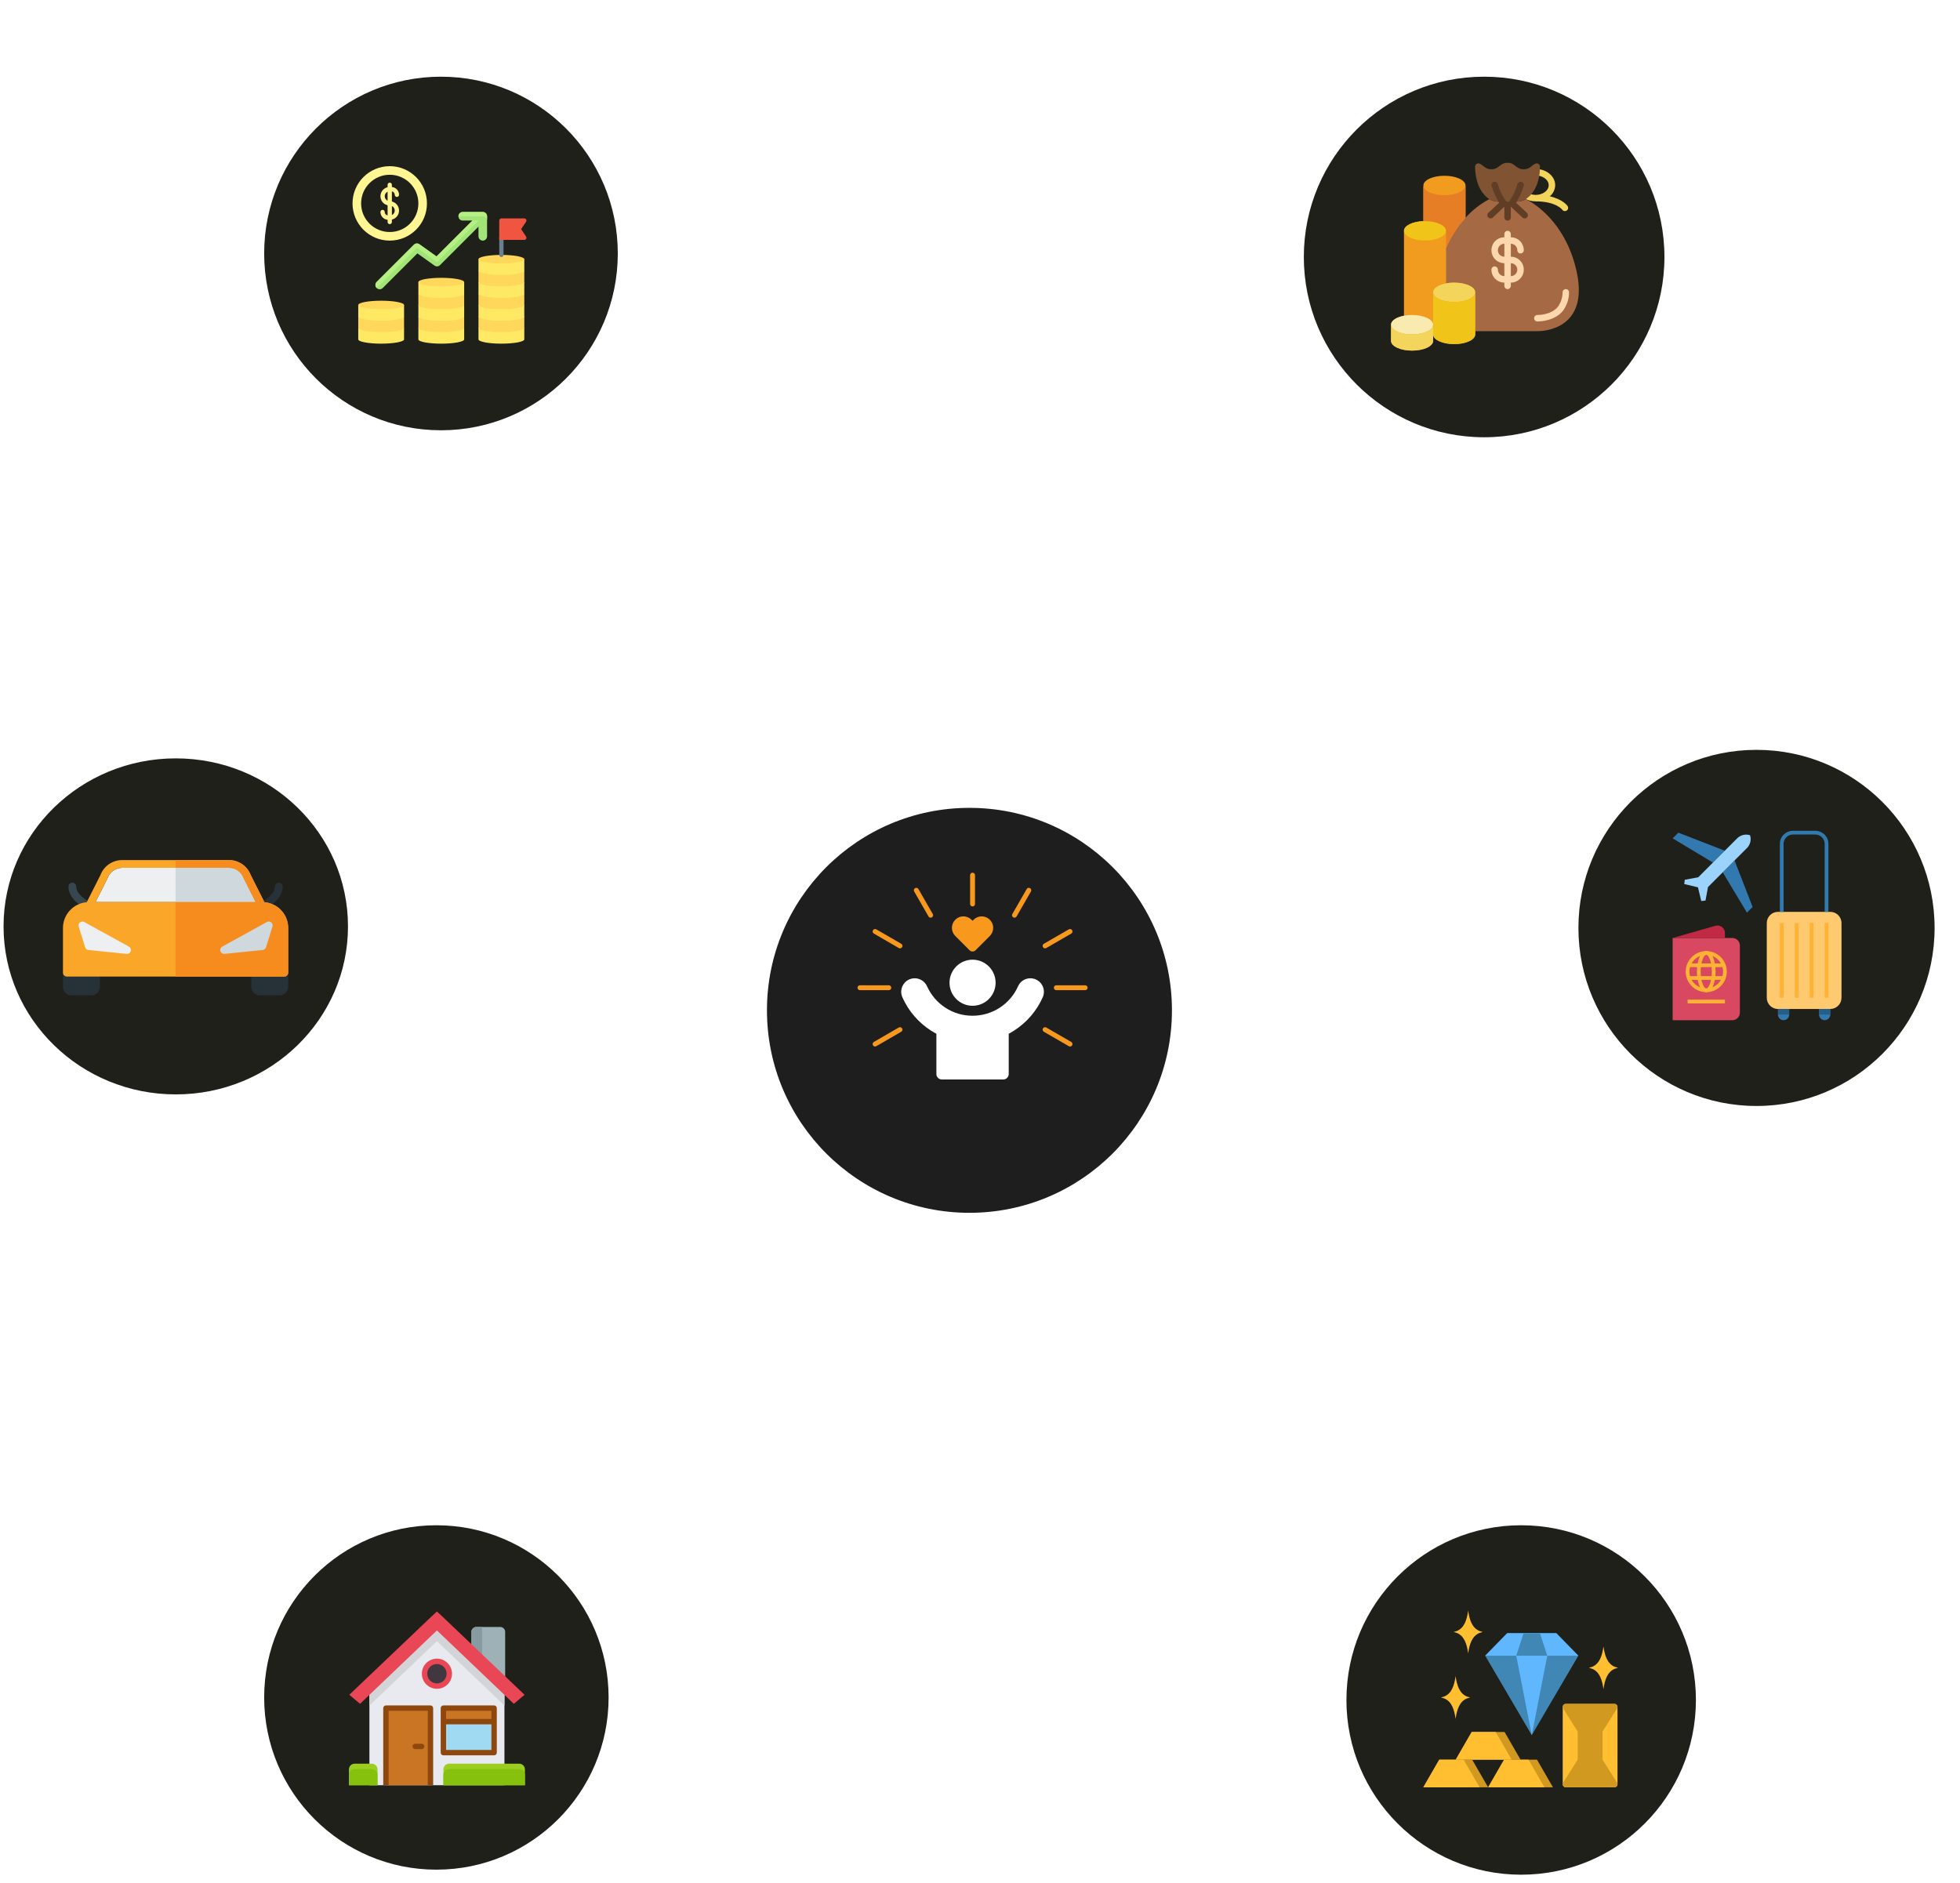 <?xml version="1.0" encoding="UTF-8"?>
<svg xmlns="http://www.w3.org/2000/svg" width="230" height="221" viewBox="0 0 230 221" fill="none">
  <line y1="-0.37" x2="171.925" y2="-0.37" transform="matrix(0.586 0.81 -0.586 0.81 64.152 44.44)" stroke="white" stroke-opacity="0.3" stroke-width="0.741"></line>
  <line y1="-0.37" x2="171.925" y2="-0.37" transform="matrix(-0.586 0.81 -0.586 -0.81 164.883 44.44)" stroke="white" stroke-opacity="0.3" stroke-width="0.741"></line>
  <line x1="42.673" y1="113.692" x2="187.844" y2="113.692" stroke="white" stroke-opacity="0.3" stroke-width="0.741"></line>
  <g filter="url(#filter0_iii_354_2129)">
    <path d="M113.762 138.524C126.886 138.524 137.524 127.886 137.524 114.762C137.524 101.639 126.886 91 113.762 91C100.639 91 90 101.639 90 114.762C90 127.886 100.639 138.524 113.762 138.524Z" fill="url(#paint0_linear_354_2129)"></path>
  </g>
  <g clip-path="url(#clip0_354_2129)">
    <path d="M111.422 115.331C111.422 113.839 112.635 112.626 114.127 112.626C115.619 112.626 116.832 113.839 116.832 115.331C116.832 116.823 115.618 118.036 114.127 118.036C112.635 118.036 111.422 116.823 111.422 115.331Z" fill="white"></path>
    <path d="M122.393 115.831C122.241 115.433 121.943 115.119 121.555 114.947C121.351 114.855 121.133 114.808 120.909 114.808C120.28 114.808 119.713 115.179 119.466 115.75C118.999 116.785 118.253 117.654 117.309 118.265C116.364 118.88 115.263 119.204 114.127 119.204C112.982 119.204 111.883 118.88 110.945 118.265C110.001 117.654 109.255 116.785 108.788 115.752C108.533 115.179 107.964 114.808 107.339 114.808C107.116 114.808 106.898 114.855 106.69 114.947C106.305 115.121 106.01 115.434 105.859 115.832C105.709 116.229 105.721 116.66 105.894 117.044C106.605 118.64 107.754 119.983 109.22 120.932C109.412 121.052 109.636 121.188 109.883 121.319V126.045C109.883 126.397 110.169 126.683 110.52 126.683H117.733C118.085 126.683 118.371 126.397 118.371 126.045V121.319C118.579 121.208 118.796 121.079 119.028 120.93C120.494 119.986 121.646 118.643 122.359 117.045C122.533 116.659 122.545 116.228 122.393 115.831Z" fill="white"></path>
    <path d="M113.785 111.529C113.873 111.617 113.998 111.668 114.127 111.668C114.255 111.668 114.38 111.617 114.468 111.529L116.153 109.844C116.41 109.587 116.55 109.245 116.549 108.882C116.547 108.522 116.406 108.187 116.153 107.939C115.898 107.684 115.56 107.544 115.201 107.544C114.842 107.544 114.504 107.684 114.25 107.939L114.127 108.062L114.004 107.939C113.749 107.684 113.41 107.544 113.049 107.544C112.687 107.544 112.349 107.685 112.102 107.938C111.847 108.187 111.706 108.522 111.704 108.882C111.702 109.245 111.843 109.587 112.1 109.844L113.785 111.529Z" fill="#F8991D"></path>
    <path d="M114.127 106.378C114.285 106.378 114.414 106.249 114.414 106.091V102.704C114.414 102.546 114.285 102.417 114.127 102.417C113.968 102.417 113.839 102.546 113.839 102.704V106.091C113.839 106.249 113.968 106.378 114.127 106.378Z" fill="#F8991D"></path>
    <path d="M118.901 107.658C118.946 107.684 118.995 107.697 119.044 107.697C119.143 107.697 119.24 107.645 119.293 107.553L120.978 104.622C121.057 104.484 121.01 104.309 120.872 104.23C120.735 104.15 120.559 104.198 120.48 104.335L118.795 107.266C118.716 107.404 118.763 107.579 118.901 107.658Z" fill="#F8991D"></path>
    <path d="M122.635 111.296C122.684 111.296 122.733 111.283 122.778 111.257L125.709 109.564C125.846 109.485 125.893 109.309 125.814 109.172C125.734 109.034 125.558 108.987 125.421 109.067L122.491 110.76C122.353 110.839 122.306 111.015 122.386 111.152C122.439 111.244 122.535 111.296 122.635 111.296Z" fill="#F8991D"></path>
    <path d="M127.34 115.63H123.953C123.794 115.63 123.666 115.759 123.666 115.918C123.666 116.076 123.794 116.205 123.953 116.205H127.34C127.498 116.205 127.627 116.076 127.627 115.918C127.627 115.759 127.498 115.63 127.34 115.63Z" fill="#F8991D"></path>
    <path d="M125.709 122.28L122.778 120.586C122.641 120.506 122.465 120.554 122.386 120.691C122.307 120.829 122.354 121.004 122.491 121.083L125.422 122.777C125.467 122.803 125.516 122.815 125.565 122.815C125.664 122.815 125.761 122.764 125.814 122.672C125.893 122.535 125.846 122.359 125.709 122.28Z" fill="#F8991D"></path>
    <path d="M105.467 120.586L102.545 122.279C102.407 122.359 102.361 122.535 102.44 122.672C102.494 122.764 102.59 122.815 102.689 122.815C102.738 122.815 102.787 122.803 102.832 122.777L105.755 121.083C105.892 121.004 105.939 120.828 105.86 120.691C105.78 120.553 105.605 120.507 105.467 120.586Z" fill="#F8991D"></path>
    <path d="M104.588 115.918C104.588 115.759 104.459 115.63 104.3 115.63H100.914C100.755 115.63 100.626 115.759 100.626 115.918C100.626 116.076 100.755 116.205 100.914 116.205H104.3C104.459 116.205 104.588 116.076 104.588 115.918Z" fill="#F8991D"></path>
    <path d="M102.545 109.563L105.467 111.257C105.513 111.283 105.562 111.295 105.611 111.295C105.71 111.295 105.806 111.244 105.86 111.152C105.939 111.015 105.892 110.839 105.755 110.759L102.833 109.066C102.695 108.986 102.52 109.034 102.44 109.171C102.361 109.308 102.407 109.484 102.545 109.563Z" fill="#F8991D"></path>
    <path d="M108.96 107.553C109.014 107.645 109.11 107.697 109.21 107.697C109.258 107.697 109.307 107.684 109.353 107.658C109.49 107.579 109.538 107.404 109.458 107.266L107.773 104.336C107.695 104.198 107.519 104.151 107.381 104.23C107.244 104.309 107.196 104.484 107.276 104.622L108.96 107.553Z" fill="#F8991D"></path>
  </g>
  <path d="M51.748 50.496C63.207 50.496 72.496 41.207 72.496 29.748C72.496 18.289 63.207 9 51.748 9C40.289 9 31 18.289 31 29.748C31 41.207 40.289 50.496 51.748 50.496Z" fill="#1F2019"></path>
  <g clip-path="url(#clip1_354_2129)">
    <path d="M49.095 38.483V39.827C49.095 40.105 50.298 40.331 51.782 40.331C53.266 40.331 54.47 40.105 54.47 39.827V38.483H49.095Z" fill="#FFE964"></path>
    <path d="M49.095 37.139V38.482C49.095 38.761 50.298 38.986 51.782 38.986C53.266 38.986 54.47 38.761 54.47 38.482V37.139H49.095Z" fill="#FFD75A"></path>
    <path d="M49.095 35.796V37.14C49.095 37.418 50.298 37.644 51.782 37.644C53.266 37.644 54.47 37.418 54.47 37.14V35.796H49.095Z" fill="#FFE964"></path>
    <path d="M49.095 34.452V35.795C49.095 36.074 50.298 36.299 51.782 36.299C53.266 36.299 54.47 36.074 54.47 35.795V34.452H49.095Z" fill="#FFD75A"></path>
    <path d="M49.095 33.108V34.452C49.095 34.73 50.298 34.956 51.782 34.956C53.266 34.956 54.47 34.73 54.47 34.452V33.108H49.095Z" fill="#FFE964"></path>
    <path d="M51.782 33.612C53.267 33.612 54.47 33.387 54.47 33.108C54.47 32.83 53.267 32.605 51.782 32.605C50.298 32.605 49.095 32.83 49.095 33.108C49.095 33.387 50.298 33.612 51.782 33.612Z" fill="#FFD75A"></path>
    <path d="M56.149 38.483V39.827C56.149 40.105 57.353 40.331 58.837 40.331C60.321 40.331 61.524 40.105 61.524 39.827V38.483H56.149Z" fill="#FFE964"></path>
    <path d="M56.149 37.139V38.482C56.149 38.761 57.353 38.986 58.837 38.986C60.321 38.986 61.524 38.761 61.524 38.482V37.139H56.149Z" fill="#FFD75A"></path>
    <path d="M56.149 35.796V37.14C56.149 37.418 57.353 37.644 58.837 37.644C60.321 37.644 61.524 37.418 61.524 37.14V35.796H56.149Z" fill="#FFE964"></path>
    <path d="M56.149 34.452V35.795C56.149 36.074 57.353 36.299 58.837 36.299C60.321 36.299 61.524 36.074 61.524 35.795V34.452H56.149Z" fill="#FFD75A"></path>
    <path d="M56.149 33.108V34.452C56.149 34.73 57.353 34.956 58.837 34.956C60.321 34.956 61.524 34.73 61.524 34.452V33.108H56.149Z" fill="#FFE964"></path>
    <path d="M56.149 31.765V33.108C56.149 33.386 57.353 33.612 58.837 33.612C60.321 33.612 61.524 33.386 61.524 33.108V31.765H56.149Z" fill="#FFD75A"></path>
    <path d="M56.149 30.42V31.764C56.149 32.042 57.353 32.268 58.837 32.268C60.321 32.268 61.524 32.042 61.524 31.764V30.42H56.149Z" fill="#FFE964"></path>
    <path d="M58.837 30.924C60.321 30.924 61.524 30.699 61.524 30.42C61.524 30.142 60.321 29.916 58.837 29.916C57.353 29.916 56.149 30.142 56.149 30.42C56.149 30.699 57.353 30.924 58.837 30.924Z" fill="#FFD75A"></path>
    <path d="M45.735 28.237C48.147 28.237 50.102 26.282 50.102 23.87C50.102 21.458 48.147 19.502 45.735 19.502C43.323 19.502 41.368 21.458 41.368 23.87C41.368 26.282 43.323 28.237 45.735 28.237Z" fill="#FFF592"></path>
    <path d="M45.735 27.229C47.591 27.229 49.095 25.725 49.095 23.87C49.095 22.014 47.591 20.51 45.735 20.51C43.88 20.51 42.376 22.014 42.376 23.87C42.376 25.725 43.88 27.229 45.735 27.229Z" fill="#1F2019"></path>
    <path d="M58.837 30.168C58.77 30.168 58.706 30.142 58.659 30.095C58.611 30.047 58.585 29.983 58.585 29.916V27.901C58.585 27.834 58.611 27.77 58.659 27.723C58.706 27.675 58.77 27.649 58.837 27.649C58.904 27.649 58.968 27.675 59.015 27.723C59.062 27.77 59.089 27.834 59.089 27.901V29.916C59.089 29.983 59.062 30.047 59.015 30.095C58.968 30.142 58.904 30.168 58.837 30.168Z" fill="#6A7F91"></path>
    <path d="M45.987 23.65V22.459C46.081 22.477 46.166 22.527 46.227 22.6C46.289 22.674 46.322 22.766 46.323 22.862C46.323 22.929 46.35 22.993 46.397 23.04C46.444 23.087 46.508 23.114 46.575 23.114C46.642 23.114 46.706 23.087 46.753 23.04C46.801 22.993 46.827 22.929 46.827 22.862C46.826 22.632 46.74 22.411 46.585 22.241C46.429 22.072 46.216 21.967 45.987 21.946V21.686C45.987 21.619 45.961 21.555 45.913 21.508C45.866 21.461 45.802 21.434 45.735 21.434C45.669 21.434 45.604 21.461 45.557 21.508C45.51 21.555 45.483 21.619 45.483 21.686V21.97C45.245 22.026 45.032 22.162 44.879 22.354C44.727 22.546 44.644 22.784 44.644 23.03C44.644 23.275 44.727 23.513 44.879 23.706C45.032 23.898 45.245 24.033 45.483 24.089V25.28C45.389 25.262 45.305 25.212 45.243 25.139C45.182 25.066 45.148 24.973 45.148 24.877C45.148 24.811 45.121 24.747 45.074 24.699C45.026 24.652 44.962 24.625 44.895 24.625C44.829 24.625 44.765 24.652 44.717 24.699C44.67 24.747 44.644 24.811 44.644 24.877C44.644 25.107 44.731 25.328 44.886 25.498C45.041 25.667 45.255 25.772 45.483 25.793V26.053C45.483 26.12 45.51 26.184 45.557 26.231C45.604 26.279 45.669 26.305 45.735 26.305C45.802 26.305 45.866 26.279 45.913 26.231C45.961 26.184 45.987 26.12 45.987 26.053V25.769C46.226 25.713 46.439 25.578 46.591 25.385C46.744 25.193 46.827 24.955 46.827 24.709C46.827 24.464 46.744 24.226 46.591 24.034C46.439 23.841 46.226 23.706 45.987 23.65ZM45.148 23.03C45.148 22.919 45.18 22.81 45.239 22.717C45.298 22.623 45.383 22.548 45.483 22.501V23.558C45.383 23.511 45.298 23.436 45.239 23.343C45.18 23.249 45.148 23.141 45.148 23.03ZM45.987 25.238V24.181C46.088 24.228 46.173 24.303 46.232 24.396C46.291 24.49 46.323 24.599 46.323 24.709C46.323 24.82 46.291 24.929 46.232 25.023C46.173 25.116 46.088 25.191 45.987 25.238Z" fill="#FFF592"></path>
    <path d="M42.04 38.483V39.827C42.04 40.105 43.243 40.331 44.727 40.331C46.212 40.331 47.415 40.105 47.415 39.827V38.483H42.04Z" fill="#FFE964"></path>
    <path d="M42.04 37.139V38.482C42.04 38.761 43.243 38.986 44.727 38.986C46.212 38.986 47.415 38.761 47.415 38.482V37.139H42.04Z" fill="#FFD75A"></path>
    <path d="M42.04 35.796V37.14C42.04 37.418 43.243 37.644 44.727 37.644C46.212 37.644 47.415 37.418 47.415 37.14V35.796H42.04Z" fill="#FFE964"></path>
    <path d="M44.727 36.299C46.212 36.299 47.415 36.074 47.415 35.795C47.415 35.517 46.212 35.291 44.727 35.291C43.243 35.291 42.04 35.517 42.04 35.795C42.04 36.074 43.243 36.299 44.727 36.299Z" fill="#FFD75A"></path>
    <path d="M56.653 24.877H54.301C54.168 24.877 54.04 24.93 53.945 25.025C53.851 25.119 53.797 25.248 53.797 25.381C53.797 25.515 53.851 25.643 53.945 25.738C54.04 25.832 54.168 25.885 54.301 25.885H55.437L51.224 30.098L49.219 28.666C49.122 28.597 49.004 28.564 48.885 28.574C48.766 28.584 48.654 28.636 48.57 28.72L44.203 33.087C44.108 33.182 44.055 33.31 44.055 33.444C44.055 33.577 44.108 33.706 44.203 33.8C44.297 33.895 44.425 33.948 44.559 33.948C44.693 33.948 44.821 33.895 44.915 33.8L48.98 29.735L50.984 31.167C51.081 31.236 51.2 31.269 51.319 31.259C51.438 31.249 51.549 31.198 51.633 31.113L56.149 26.598V27.733C56.149 27.866 56.202 27.995 56.297 28.089C56.391 28.184 56.519 28.237 56.653 28.237C56.787 28.237 56.915 28.184 57.009 28.089C57.104 27.995 57.157 27.866 57.157 27.733V25.381C57.157 25.248 57.104 25.119 57.009 25.025C56.915 24.93 56.787 24.877 56.653 24.877Z" fill="#A0E576"></path>
    <path d="M51.278 30.757L56.149 25.886H55.437L51.224 30.099L49.219 28.667C49.122 28.598 49.004 28.565 48.885 28.575C48.766 28.585 48.654 28.636 48.57 28.721L44.203 33.088C44.156 33.135 44.119 33.19 44.094 33.251C44.068 33.312 44.055 33.378 44.055 33.444C44.055 33.511 44.068 33.576 44.094 33.637C44.119 33.698 44.156 33.754 44.203 33.801L48.926 29.077L51.278 30.757Z" fill="#B6F085"></path>
    <path d="M61.524 25.633H58.837C58.77 25.633 58.706 25.66 58.659 25.707C58.611 25.754 58.585 25.818 58.585 25.885V28.153H61.524C61.57 28.153 61.615 28.14 61.654 28.117C61.693 28.094 61.725 28.06 61.746 28.02C61.768 27.98 61.778 27.934 61.776 27.889C61.774 27.843 61.759 27.799 61.734 27.761L61.155 26.893L61.734 26.025C61.759 25.987 61.773 25.943 61.776 25.898C61.778 25.852 61.768 25.807 61.746 25.767C61.725 25.726 61.693 25.693 61.654 25.669C61.615 25.646 61.57 25.633 61.524 25.633Z" fill="#EF5541"></path>
    <path d="M56.653 24.877H54.302C54.168 24.877 54.04 24.93 53.945 25.025C53.851 25.119 53.798 25.248 53.798 25.381H56.653C56.787 25.381 56.915 25.434 57.01 25.529C57.104 25.623 57.157 25.752 57.157 25.885V25.381C57.157 25.248 57.104 25.119 57.01 25.025C56.915 24.93 56.787 24.877 56.653 24.877Z" fill="#B6F085"></path>
  </g>
  <path d="M174.158 51.316C185.843 51.316 195.316 41.843 195.316 30.158C195.316 18.473 185.843 9 174.158 9C162.473 9 153 18.473 153 30.158C153 41.843 162.473 51.316 174.158 51.316Z" fill="#1F2019"></path>
  <g clip-path="url(#clip2_354_2129)">
    <path d="M171.972 25.559V21.766C171.972 21.136 170.866 20.627 169.502 20.627C168.138 20.627 167.032 21.136 167.032 21.766V25.95C165.756 25.996 164.752 26.486 164.752 27.086V37.053C163.859 37.224 163.232 37.631 163.232 38.106V40.006C163.232 40.637 164.338 41.146 165.702 41.146C167.067 41.146 168.172 40.637 168.172 40.006V39.246C168.172 39.877 169.278 40.386 170.642 40.386C172.006 40.386 173.112 39.877 173.112 39.246L173.302 34.306L171.972 25.559Z" fill="#F29C1F"></path>
    <path d="M183.952 24.181C183.925 24.14 183.397 23.387 181.862 23.041C182.255 22.719 182.487 22.241 182.498 21.733C182.498 20.837 181.736 20.054 180.686 19.872C180.481 19.842 180.29 19.98 180.255 20.183C180.22 20.387 180.353 20.581 180.556 20.621C181.239 20.741 181.738 21.207 181.738 21.733C181.738 22.355 181.063 22.866 180.218 22.872C179.885 22.876 179.558 22.789 179.271 22.62C179.092 22.511 178.858 22.568 178.749 22.747C178.64 22.926 178.697 23.16 178.876 23.269C179.279 23.507 179.739 23.632 180.206 23.631C180.21 23.631 180.213 23.632 180.216 23.632C182.577 23.632 183.303 24.582 183.323 24.608C183.399 24.72 183.53 24.784 183.665 24.774C183.801 24.764 183.92 24.683 183.98 24.561C184.039 24.438 184.028 24.294 183.952 24.181Z" fill="#F3D55B"></path>
    <path d="M180.404 38.866H173.112V34.306C173.112 33.675 172.007 33.166 170.642 33.166C170.324 33.165 170.006 33.194 169.692 33.254V29.116C170.246 27.81 171.017 26.607 171.972 25.559V25.555C172.766 24.669 173.71 23.93 174.761 23.374V23.37C175.086 23.568 175.46 23.671 175.841 23.666H177.969C178.351 23.669 178.726 23.565 179.052 23.366C179.88 23.777 183.615 25.92 184.964 31.646C186.484 38.106 181.924 38.866 180.404 38.866Z" fill="#A56A43"></path>
    <path d="M180.404 37.726C180.195 37.726 180.024 37.556 180.024 37.346C180.024 37.136 180.195 36.966 180.404 36.966C180.679 36.966 182.086 36.919 182.827 35.982C183.178 35.487 183.365 34.894 183.362 34.287C183.375 34.079 183.551 33.919 183.76 33.926C183.86 33.931 183.955 33.975 184.023 34.05C184.091 34.125 184.126 34.223 184.121 34.324C184.118 35.09 183.874 35.835 183.423 36.454C182.464 37.665 180.74 37.726 180.404 37.726Z" fill="#FDD7AD"></path>
    <path d="M180.712 19.551C180.716 20.387 180.549 22.211 179.211 23.256C179.161 23.297 179.108 23.334 179.052 23.366C178.726 23.565 178.351 23.669 177.969 23.666H175.841C175.46 23.67 175.086 23.568 174.762 23.37C174.705 23.335 174.65 23.297 174.598 23.256C173.261 22.211 173.097 20.387 173.097 19.551C173.098 19.425 173.161 19.307 173.266 19.237C173.372 19.167 173.505 19.153 173.622 19.201C174.108 19.407 174.271 19.866 175.009 19.866C175.955 19.866 175.955 19.106 176.901 19.106C177.847 19.106 177.851 19.866 178.801 19.866C179.538 19.866 179.701 19.403 180.188 19.201C180.305 19.153 180.438 19.167 180.543 19.237C180.648 19.307 180.712 19.425 180.712 19.551Z" fill="#805333"></path>
    <path d="M177.083 23.659C177.525 23.037 177.858 22.344 178.067 21.61C178.124 21.408 178.334 21.29 178.537 21.346C178.739 21.403 178.857 21.613 178.801 21.816C178.593 22.511 178.293 23.176 177.908 23.791L179.177 24.977C179.33 25.121 179.338 25.361 179.194 25.515C179.05 25.668 178.809 25.676 178.656 25.532L177.292 24.259V25.513C177.292 25.723 177.122 25.893 176.912 25.893C176.702 25.893 176.532 25.723 176.532 25.513V24.259L175.172 25.532C175.102 25.597 175.009 25.634 174.913 25.634C174.807 25.634 174.705 25.59 174.632 25.513C174.491 25.359 174.5 25.12 174.651 24.977L175.924 23.791C175.537 23.176 175.236 22.512 175.027 21.816C175.001 21.718 175.014 21.614 175.063 21.527C175.113 21.439 175.196 21.375 175.293 21.348C175.39 21.32 175.494 21.332 175.582 21.381C175.67 21.431 175.734 21.513 175.761 21.61C175.972 22.344 176.309 23.036 176.756 23.655L177.083 23.659Z" fill="#603E26"></path>
    <path d="M169.692 27.086C169.692 27.717 168.587 28.226 167.222 28.226C165.858 28.226 164.752 27.717 164.752 27.086C164.752 26.486 165.756 25.996 167.032 25.95C167.097 25.946 167.158 25.946 167.222 25.946C168.587 25.946 169.692 26.456 169.692 27.086Z" fill="#F0C419"></path>
    <path d="M171.972 21.766V25.558C171.017 26.607 170.246 27.809 169.692 29.115V27.086C169.692 26.455 168.586 25.946 167.222 25.946C167.158 25.946 167.097 25.946 167.032 25.95V21.766C167.032 22.397 168.138 22.906 169.502 22.906C170.866 22.906 171.972 22.397 171.972 21.766Z" fill="#E57E25"></path>
    <path d="M168.172 38.106C168.172 38.737 167.067 39.246 165.702 39.246C164.338 39.246 163.232 38.737 163.232 38.106C163.232 37.631 163.859 37.224 164.752 37.053C165.066 36.994 165.384 36.965 165.702 36.966C167.067 36.966 168.172 37.475 168.172 38.106Z" fill="#F9EAB0"></path>
    <path d="M168.172 38.106V40.006C168.172 40.637 167.067 41.146 165.702 41.146C164.338 41.146 163.232 40.637 163.232 40.006V38.106C163.232 38.737 164.338 39.246 165.702 39.246C167.067 39.246 168.172 38.737 168.172 38.106Z" fill="#F3D55B"></path>
    <path d="M173.112 34.306C173.112 34.937 172.006 35.446 170.642 35.446C169.278 35.446 168.172 34.937 168.172 34.306C168.172 33.831 168.799 33.425 169.692 33.254C170.005 33.194 170.324 33.165 170.642 33.166C172.006 33.166 173.112 33.675 173.112 34.306Z" fill="#F3D55B"></path>
    <path d="M173.112 34.305V39.245C173.112 39.876 172.006 40.385 170.642 40.385C169.278 40.385 168.172 39.876 168.172 39.245V34.305C168.172 34.936 169.278 35.445 170.642 35.445C172.006 35.445 173.112 34.936 173.112 34.305Z" fill="#F0C419"></path>
    <path d="M178.052 29.366C178.052 29.576 178.222 29.746 178.432 29.746C178.642 29.746 178.812 29.576 178.812 29.366C178.812 28.527 178.132 27.846 177.292 27.846V27.466C177.292 27.257 177.122 27.086 176.912 27.086C176.702 27.086 176.532 27.257 176.532 27.466V27.846C175.693 27.846 175.012 28.527 175.012 29.366C175.012 30.206 175.693 30.886 176.532 30.886V32.406C176.112 32.406 175.772 32.066 175.772 31.646C175.772 31.436 175.602 31.266 175.392 31.266C175.182 31.266 175.012 31.436 175.012 31.646C175.012 32.486 175.693 33.166 176.532 33.166V33.546C176.532 33.756 176.702 33.926 176.912 33.926C177.122 33.926 177.292 33.756 177.292 33.546V33.166C178.132 33.166 178.812 32.486 178.812 31.646C178.812 30.807 178.132 30.126 177.292 30.126V28.606C177.712 28.606 178.052 28.947 178.052 29.366ZM178.052 31.646C178.052 32.066 177.712 32.406 177.292 32.406V30.886C177.712 30.886 178.052 31.227 178.052 31.646ZM176.532 30.126C176.112 30.126 175.772 29.786 175.772 29.366C175.772 28.947 176.112 28.606 176.532 28.606V30.126Z" fill="#FDD7AD"></path>
  </g>
  <path d="M20.626 128.436C31.788 128.436 40.835 119.608 40.835 108.718C40.835 97.828 31.788 89 20.626 89C9.465 89 0.417 97.828 0.417 108.718C0.417 119.608 9.465 128.436 20.626 128.436Z" fill="#1F2019"></path>
  <g clip-path="url(#clip3_354_2129)">
    <path d="M30.78 106.781C30.61 106.781 30.446 106.685 30.368 106.52C30.261 106.293 30.358 106.021 30.586 105.913C31.052 105.692 32.261 104.926 32.261 104.047C32.261 103.795 32.465 103.591 32.717 103.591C32.969 103.591 33.172 103.795 33.172 104.047C33.172 105.684 31.064 106.696 30.974 106.738C30.911 106.767 30.845 106.781 30.78 106.781Z" fill="#263238"></path>
    <path d="M10.425 106.781C10.36 106.781 10.294 106.767 10.231 106.738C10.141 106.696 8.033 105.684 8.033 104.047C8.033 103.795 8.237 103.591 8.488 103.591C8.74 103.591 8.944 103.795 8.944 104.047C8.944 104.926 10.154 105.692 10.62 105.913C10.847 106.021 10.944 106.293 10.837 106.52C10.759 106.685 10.595 106.781 10.425 106.781Z" fill="#37474F"></path>
    <path d="M7.843 114.148C7.683 114.148 7.531 114.115 7.388 114.063V115.819C7.388 116.363 7.83 116.806 8.375 116.806H10.73C11.274 116.806 11.717 116.363 11.717 115.819V114.148H7.843Z" fill="#263238"></path>
    <path d="M33.363 114.147H29.489V115.818C29.489 116.363 29.932 116.806 30.477 116.806H32.831C33.376 116.806 33.818 116.363 33.818 115.818V114.063C33.675 114.114 33.523 114.147 33.363 114.147Z" fill="#263238"></path>
    <path d="M30 105.869H11.207L12.606 103.089C12.615 103.076 12.624 103.057 12.628 103.039C12.888 102.324 13.572 101.845 14.337 101.845H26.869C27.63 101.845 28.318 102.324 28.578 103.039C28.583 103.057 28.592 103.076 28.601 103.089L30 105.869Z" fill="#EDEFF0"></path>
    <path d="M28.6 103.089C28.591 103.076 28.582 103.057 28.577 103.039C28.318 102.324 27.629 101.845 26.868 101.845H20.602V105.869H29.999L28.6 103.089Z" fill="#CFD8DC"></path>
    <path d="M31.029 105.882L29.425 102.702C29.029 101.645 28.003 100.934 26.869 100.934H14.337C13.202 100.934 12.177 101.645 11.781 102.702L10.177 105.882C8.617 106.01 7.388 107.316 7.388 108.909V114.149C7.388 114.4 7.593 114.605 7.843 114.605H33.363C33.613 114.605 33.818 114.4 33.818 114.149V108.909C33.818 107.316 32.589 106.01 31.029 105.882ZM11.206 105.869L12.606 103.09C12.614 103.076 12.624 103.058 12.628 103.039C12.888 102.324 13.572 101.845 14.337 101.845H26.869C27.63 101.845 28.318 102.324 28.578 103.039C28.582 103.058 28.592 103.076 28.601 103.09L30 105.869H11.206Z" fill="#FAA629"></path>
    <path d="M31.029 105.882L29.425 102.702C29.028 101.645 28.003 100.934 26.868 100.934H20.602V101.845H26.868C27.629 101.845 28.318 102.324 28.577 103.039C28.582 103.058 28.591 103.076 28.6 103.09L29.999 105.869H20.602V114.605H33.362C33.613 114.605 33.818 114.4 33.818 114.149V108.909C33.818 107.316 32.589 106.01 31.029 105.882Z" fill="#F78C1E"></path>
    <path d="M15.34 111.626C15.28 111.817 15.103 111.945 14.907 111.945H14.861L10.382 111.489C10.199 111.471 10.044 111.343 9.99 111.17L9.233 108.741C9.174 108.563 9.233 108.367 9.379 108.253C9.52 108.135 9.725 108.117 9.885 108.203L15.126 111.093C15.317 111.197 15.408 111.421 15.34 111.626Z" fill="#EDEFF0"></path>
    <path d="M31.973 108.741L31.216 111.17C31.162 111.343 31.007 111.471 30.825 111.489L26.345 111.945H26.299C26.104 111.945 25.926 111.817 25.862 111.626C25.798 111.421 25.889 111.197 26.081 111.093L31.321 108.203C31.485 108.117 31.686 108.135 31.827 108.253C31.973 108.367 32.032 108.563 31.973 108.741Z" fill="#CFD8DC"></path>
  </g>
  <path d="M206.12 129.795C217.661 129.795 227.018 120.439 227.018 108.897C227.018 97.356 217.661 88 206.12 88C194.579 88 185.223 97.356 185.223 108.897C185.223 120.439 194.579 129.795 206.12 129.795Z" fill="#1F2019"></path>
  <g clip-path="url(#clip4_354_2129)">
    <path d="M209.298 119.727C208.934 119.727 208.641 119.433 208.641 119.069V118.412H209.956V119.069C209.956 119.433 209.662 119.727 209.298 119.727Z" fill="#3279AF"></path>
    <path d="M214.12 119.727C214.484 119.727 214.778 119.433 214.778 119.069V118.412H213.463V119.069C213.463 119.433 213.757 119.727 214.12 119.727Z" fill="#3279AF"></path>
    <path d="M208.641 107.014H214.778C215.506 107.014 216.093 107.601 216.093 108.329V117.096C216.093 117.824 215.506 118.411 214.778 118.411H208.641C207.913 118.411 207.326 117.824 207.326 117.096V108.329C207.326 107.601 207.913 107.014 208.641 107.014Z" fill="#FFC96F"></path>
    <path d="M196.279 110.082H203.293C203.775 110.082 204.169 110.476 204.169 110.958V118.849C204.169 119.331 203.775 119.726 203.293 119.726H196.279V110.082Z" fill="#D84861"></path>
    <path d="M208.86 108.329H209.298V117.097H208.86V108.329Z" fill="#FFB234"></path>
    <path d="M210.613 108.329H211.052V117.097H210.613V108.329Z" fill="#FFB234"></path>
    <path d="M212.367 108.329H212.806V117.097H212.367V108.329Z" fill="#FFB234"></path>
    <path d="M214.121 108.329H214.559V117.097H214.121V108.329Z" fill="#FFB234"></path>
    <path d="M214.559 107.014H214.12V99.035C214.12 98.43 213.629 97.939 213.024 97.939H210.394C209.789 97.939 209.298 98.43 209.298 99.035V107.014H208.86V99.035C208.86 98.189 209.548 97.501 210.394 97.501H213.024C213.87 97.501 214.559 98.189 214.559 99.035V107.014Z" fill="#3279AF"></path>
    <path d="M200.224 116.439C198.896 116.439 197.813 115.356 197.813 114.028C197.813 112.7 198.896 111.617 200.224 111.617C201.552 111.617 202.635 112.7 202.635 114.028C202.635 115.356 201.552 116.439 200.224 116.439ZM200.224 112.056C199.137 112.056 198.251 112.941 198.251 114.028C198.251 115.115 199.137 116.001 200.224 116.001C201.311 116.001 202.197 115.115 202.197 114.028C202.197 112.941 201.311 112.056 200.224 112.056Z" fill="#FFB234"></path>
    <path d="M200.224 116.439C199.514 116.439 199.128 115.199 199.128 114.028C199.128 112.858 199.514 111.617 200.224 111.617C200.934 111.617 201.32 112.858 201.32 114.028C201.32 115.199 200.934 116.439 200.224 116.439ZM200.224 112.056C199.956 112.056 199.566 112.823 199.566 114.028C199.566 115.234 199.956 116.001 200.224 116.001C200.491 116.001 200.881 115.234 200.881 114.028C200.881 112.823 200.491 112.056 200.224 112.056Z" fill="#FFB234"></path>
    <path d="M198.164 113.063H202.284V113.501H198.164V113.063Z" fill="#FFB234"></path>
    <path d="M198.164 114.554H202.284V114.992H198.164V114.554Z" fill="#FFB234"></path>
    <path d="M198.032 117.315H202.416V117.754H198.032V117.315Z" fill="#FFB234"></path>
    <path d="M196.279 110.082L201.298 108.649C201.859 108.487 202.416 108.907 202.416 109.491V110.082H196.279Z" fill="#C22945"></path>
    <path d="M202.398 99.837L196.945 97.72L196.279 98.386L201.013 101.227" fill="#3279AF"></path>
    <path d="M203.547 100.986L205.664 106.44L204.998 107.106L202.157 102.372" fill="#3279AF"></path>
    <path d="M200.136 105.686L199.637 105.743L199.251 104.134L197.642 103.748L197.699 103.248L199.282 102.955L203.849 98.387C204.244 97.992 204.831 97.848 205.362 98.019C205.533 98.553 205.392 99.136 204.994 99.531L200.43 104.099L200.136 105.686Z" fill="#9CD3FC"></path>
    <path d="M208.641 118.412H209.956V119.069H208.641V118.412Z" fill="#275E87"></path>
    <path d="M213.462 118.412H214.778V119.069H213.462V118.412Z" fill="#275E87"></path>
  </g>
  <path d="M178.505 220.01C189.83 220.01 199.01 210.83 199.01 199.505C199.01 188.18 189.83 179 178.505 179C167.18 179 158 188.18 158 199.505C158 210.83 167.18 220.01 178.505 220.01Z" fill="#1F2019"></path>
  <path fill-rule="evenodd" clip-rule="evenodd" d="M172.698 203.261L170.823 206.509H178.432L176.557 203.261H172.698Z" fill="#D1991F"></path>
  <path fill-rule="evenodd" clip-rule="evenodd" d="M172.698 203.261L170.823 206.509H177.389L175.514 203.261H172.698Z" fill="#FFBF31"></path>
  <path fill-rule="evenodd" clip-rule="evenodd" d="M172.752 206.508L174.628 209.756H167.019L168.894 206.508H172.752Z" fill="#D1991F"></path>
  <path fill-rule="evenodd" clip-rule="evenodd" d="M173.628 209.756H167.019L168.894 206.508H171.753L173.628 209.756Z" fill="#FFBF31"></path>
  <path fill-rule="evenodd" clip-rule="evenodd" d="M176.503 206.508L174.627 209.756H182.236L180.361 206.508H176.503Z" fill="#D1991F"></path>
  <path fill-rule="evenodd" clip-rule="evenodd" d="M176.503 206.508L174.627 209.756H181.236L179.361 206.508H176.503Z" fill="#FFBF31"></path>
  <path fill-rule="evenodd" clip-rule="evenodd" d="M179.747 203.631L185.212 194.312L182.631 191.668H176.864L174.283 194.312L179.747 203.631Z" fill="#4187B5"></path>
  <path fill-rule="evenodd" clip-rule="evenodd" d="M185.212 194.312L182.631 191.668H176.864L174.283 194.312H185.212Z" fill="#60B7FE"></path>
  <path fill-rule="evenodd" clip-rule="evenodd" d="M180.709 191.668H178.787L177.926 194.312L179.748 203.631L181.569 194.312L180.709 191.668Z" fill="#60B7FE"></path>
  <path fill-rule="evenodd" clip-rule="evenodd" d="M180.709 191.668H178.787L177.926 194.312H181.569L180.709 191.668Z" fill="#4187B5"></path>
  <path fill-rule="evenodd" clip-rule="evenodd" d="M183.737 199.962H189.452C189.649 199.962 189.809 200.122 189.809 200.319V209.399C189.809 209.596 189.649 209.756 189.452 209.756H183.737C183.54 209.756 183.38 209.596 183.38 209.399V200.319C183.38 200.122 183.54 199.962 183.737 199.962Z" fill="#FFBF31"></path>
  <path fill-rule="evenodd" clip-rule="evenodd" d="M188.325 202.779L186.899 205.043C186.758 205.272 186.433 205.27 186.293 205.049L183.451 200.532C183.268 200.265 183.467 199.962 183.737 199.962H189.452V199.963C189.729 199.963 189.904 200.27 189.753 200.509L188.325 202.779Z" fill="#D1991F"></path>
  <path fill-rule="evenodd" clip-rule="evenodd" d="M186.899 204.674L189.753 209.209C189.904 209.448 189.729 209.755 189.452 209.755V209.756H183.737C183.467 209.756 183.268 209.453 183.451 209.186L186.293 204.669C186.436 204.443 186.764 204.45 186.899 204.674Z" fill="#D1991F"></path>
  <path fill-rule="evenodd" clip-rule="evenodd" d="M185.137 203.212H188.053V206.506H185.139L185.137 203.212Z" fill="#D1991F"></path>
  <path fill-rule="evenodd" clip-rule="evenodd" d="M188.162 198.242C188.312 197.175 188.601 196.216 189.482 195.845L189.869 195.728L189.482 195.612C188.601 195.241 188.312 194.281 188.162 193.215C188.012 194.281 187.723 195.241 186.842 195.612L186.455 195.728L186.842 195.845C187.723 196.216 188.012 197.175 188.162 198.242Z" fill="#FFBF31"></path>
  <path fill-rule="evenodd" clip-rule="evenodd" d="M170.81 201.726C170.96 200.659 171.249 199.7 172.129 199.329L172.517 199.212L172.129 199.096C171.249 198.724 170.96 197.765 170.81 196.699C170.66 197.765 170.371 198.724 169.49 199.096L169.103 199.212L169.49 199.329C170.371 199.7 170.66 200.659 170.81 201.726Z" fill="#FFBF31"></path>
  <path fill-rule="evenodd" clip-rule="evenodd" d="M172.285 194.037C172.435 192.971 172.724 192.012 173.605 191.64L173.993 191.524L173.605 191.407C172.724 191.036 172.435 190.077 172.285 189.01C172.136 190.077 171.847 191.036 170.966 191.407L170.578 191.524L170.966 191.64C171.847 192.012 172.136 192.971 172.285 194.037Z" fill="#FFBF31"></path>
  <path d="M51.209 219.418C62.37 219.418 71.418 210.37 71.418 199.209C71.418 188.048 62.37 179 51.209 179C40.048 179 31 188.048 31 199.209C31 210.37 40.048 219.418 51.209 219.418Z" fill="#1F2019"></path>
  <g clip-path="url(#clip5_354_2129)">
    <path d="M59.196 197.432V209.511H43.349V197.432L51.317 189.702L59.196 197.432Z" fill="#E9EAEF"></path>
    <path d="M59.28 191.516V196.94L56.582 194.371L55.318 193.167V191.516C55.318 191.196 55.578 190.936 55.899 190.936H58.699C59.02 190.936 59.28 191.196 59.28 191.516Z" fill="#9EB1B7"></path>
    <path d="M56.582 190.936V194.371L55.318 193.167V191.516C55.318 191.196 55.578 190.936 55.899 190.936L56.582 190.936Z" fill="#879BA0"></path>
    <path d="M61.597 207.651V209.511H52.03V207.651C52.03 207.281 52.331 206.98 52.701 206.98H60.926C61.297 206.98 61.597 207.281 61.597 207.651Z" fill="#9CCE21"></path>
    <path d="M44.3 207.651V209.511H40.946V207.651C40.946 207.281 41.246 206.98 41.617 206.98H43.629C44 206.98 44.3 207.281 44.3 207.651Z" fill="#9CCE21"></path>
    <path d="M61.597 208.282V209.51H52.03V208.282C52.03 207.912 52.331 207.612 52.701 207.612H60.926C61.297 207.612 61.597 207.912 61.597 208.282Z" fill="#85C10D"></path>
    <path d="M44.3 208.282V209.51H40.946V208.282C40.946 207.912 41.246 207.612 41.617 207.612H43.629C44 207.612 44.3 207.912 44.3 208.282Z" fill="#85C10D"></path>
    <path d="M59.196 197.906V200.163L51.272 192.598L43.349 200.163V197.906L50.643 190.959L51.272 190.374L51.901 190.959L59.196 197.906Z" fill="#D2D4D8"></path>
    <path d="M51.272 191.342L42.25 199.955L40.989 198.896L50.643 189.702L51.272 189.118L51.901 189.702L61.554 198.896L60.293 199.955L51.272 191.342Z" fill="#EA4756"></path>
    <path d="M50.513 200.461H45.287V209.511H50.513V200.461Z" fill="#C97523"></path>
    <path d="M57.982 200.461H52.03V205.687H57.982V200.461Z" fill="#A0D9F2"></path>
    <path d="M57.982 200.461H52.03V202.049H57.982V200.461Z" fill="#C97523"></path>
    <path d="M49.483 205.273H48.725C48.55 205.273 48.409 205.131 48.409 204.957C48.409 204.782 48.55 204.641 48.725 204.641H49.483C49.658 204.641 49.8 204.782 49.8 204.957C49.8 205.131 49.658 205.273 49.483 205.273Z" fill="#8E480E"></path>
    <path d="M51.272 197.876C52.075 197.876 52.726 197.225 52.726 196.422C52.726 195.619 52.075 194.968 51.272 194.968C50.469 194.968 49.818 195.619 49.818 196.422C49.818 197.225 50.469 197.876 51.272 197.876Z" fill="#413740"></path>
    <path d="M50.513 200.145H45.287C45.113 200.145 44.971 200.287 44.971 200.461V209.511H45.603V200.777H50.197V209.511H50.829V200.461C50.83 200.286 50.688 200.145 50.513 200.145Z" fill="#8E480E"></path>
    <path d="M57.982 200.145H52.031C51.856 200.145 51.715 200.287 51.715 200.461V205.687C51.715 205.862 51.856 206.003 52.031 206.003H57.982C58.157 206.003 58.298 205.862 58.298 205.687V200.461C58.298 200.286 58.157 200.145 57.982 200.145ZM57.666 200.777V201.733H52.347V200.777H57.666ZM52.347 205.371V202.365H57.666V205.371H52.347Z" fill="#8E480E"></path>
    <path d="M51.272 198.193C50.296 198.193 49.502 197.399 49.502 196.423C49.502 195.447 50.296 194.653 51.272 194.653C52.248 194.653 53.042 195.447 53.042 196.423C53.042 197.399 52.248 198.193 51.272 198.193ZM51.272 195.285C50.645 195.285 50.134 195.795 50.134 196.423C50.134 197.05 50.645 197.561 51.272 197.561C51.899 197.561 52.41 197.05 52.41 196.423C52.41 195.795 51.899 195.285 51.272 195.285Z" fill="#EA4756"></path>
  </g>
  <defs>
    <filter id="filter0_iii_354_2129" x="90" y="91" width="47.524" height="50.479" filterUnits="userSpaceOnUse" color-interpolation-filters="sRGB">
      <feFlood flood-opacity="0" result="BackgroundImageFix"></feFlood>
      <feBlend mode="normal" in="SourceGraphic" in2="BackgroundImageFix" result="shape"></feBlend>
      <feColorMatrix in="SourceAlpha" type="matrix" values="0 0 0 0 0 0 0 0 0 0 0 0 0 0 0 0 0 0 127 0" result="hardAlpha"></feColorMatrix>
      <feMorphology radius="1.92" operator="dilate" in="SourceAlpha" result="effect1_innerShadow_354_2129"></feMorphology>
      <feOffset dy="2.954"></feOffset>
      <feGaussianBlur stdDeviation="7.385"></feGaussianBlur>
      <feComposite in2="hardAlpha" operator="arithmetic" k2="-1" k3="1"></feComposite>
      <feColorMatrix type="matrix" values="0 0 0 0 1 0 0 0 0 1 0 0 0 0 1 0 0 0 0.09 0"></feColorMatrix>
      <feBlend mode="normal" in2="shape" result="effect1_innerShadow_354_2129"></feBlend>
      <feColorMatrix in="SourceAlpha" type="matrix" values="0 0 0 0 0 0 0 0 0 0 0 0 0 0 0 0 0 0 127 0" result="hardAlpha"></feColorMatrix>
      <feMorphology radius="1.28" operator="dilate" in="SourceAlpha" result="effect2_innerShadow_354_2129"></feMorphology>
      <feOffset dy="0.676"></feOffset>
      <feGaussianBlur stdDeviation="1.69"></feGaussianBlur>
      <feComposite in2="hardAlpha" operator="arithmetic" k2="-1" k3="1"></feComposite>
      <feColorMatrix type="matrix" values="0 0 0 0 1 0 0 0 0 1 0 0 0 0 1 0 0 0 0.15 0"></feColorMatrix>
      <feBlend mode="normal" in2="effect1_innerShadow_354_2129" result="effect2_innerShadow_354_2129"></feBlend>
      <feColorMatrix in="SourceAlpha" type="matrix" values="0 0 0 0 0 0 0 0 0 0 0 0 0 0 0 0 0 0 127 0" result="hardAlpha"></feColorMatrix>
      <feMorphology radius="0.64" operator="dilate" in="SourceAlpha" result="effect3_innerShadow_354_2129"></feMorphology>
      <feOffset dy="0.178"></feOffset>
      <feGaussianBlur stdDeviation="0.445"></feGaussianBlur>
      <feComposite in2="hardAlpha" operator="arithmetic" k2="-1" k3="1"></feComposite>
      <feColorMatrix type="matrix" values="0 0 0 0 1 0 0 0 0 1 0 0 0 0 1 0 0 0 0.16 0"></feColorMatrix>
      <feBlend mode="normal" in2="effect2_innerShadow_354_2129" result="effect3_innerShadow_354_2129"></feBlend>
    </filter>
    <linearGradient id="paint0_linear_354_2129" x1="113.762" y1="91" x2="113.762" y2="138.524" gradientUnits="userSpaceOnUse">
      <stop stop-color="#1E1E1E"></stop>
      <stop offset="1" stop-color="#1E1E1E"></stop>
    </linearGradient>
    <clipPath id="clip0_354_2129">
      <rect width="27.572" height="27.572" fill="white" transform="translate(100.341 100.766)"></rect>
    </clipPath>
    <clipPath id="clip1_354_2129">
      <rect width="21.5" height="21.5" fill="white" transform="translate(40.696 19.166)"></rect>
    </clipPath>
    <clipPath id="clip2_354_2129">
      <rect width="22.04" height="22.04" fill="white" transform="translate(163.232 19.106)"></rect>
    </clipPath>
    <clipPath id="clip3_354_2129">
      <rect width="26.431" height="26.431" fill="white" transform="translate(7.388 95.636)"></rect>
    </clipPath>
    <clipPath id="clip4_354_2129">
      <rect width="22.445" height="22.445" fill="white" transform="translate(194.963 97.501)"></rect>
    </clipPath>
    <clipPath id="clip5_354_2129">
      <rect width="20.651" height="20.651" fill="white" transform="translate(40.946 188.989)"></rect>
    </clipPath>
  </defs>
</svg>
